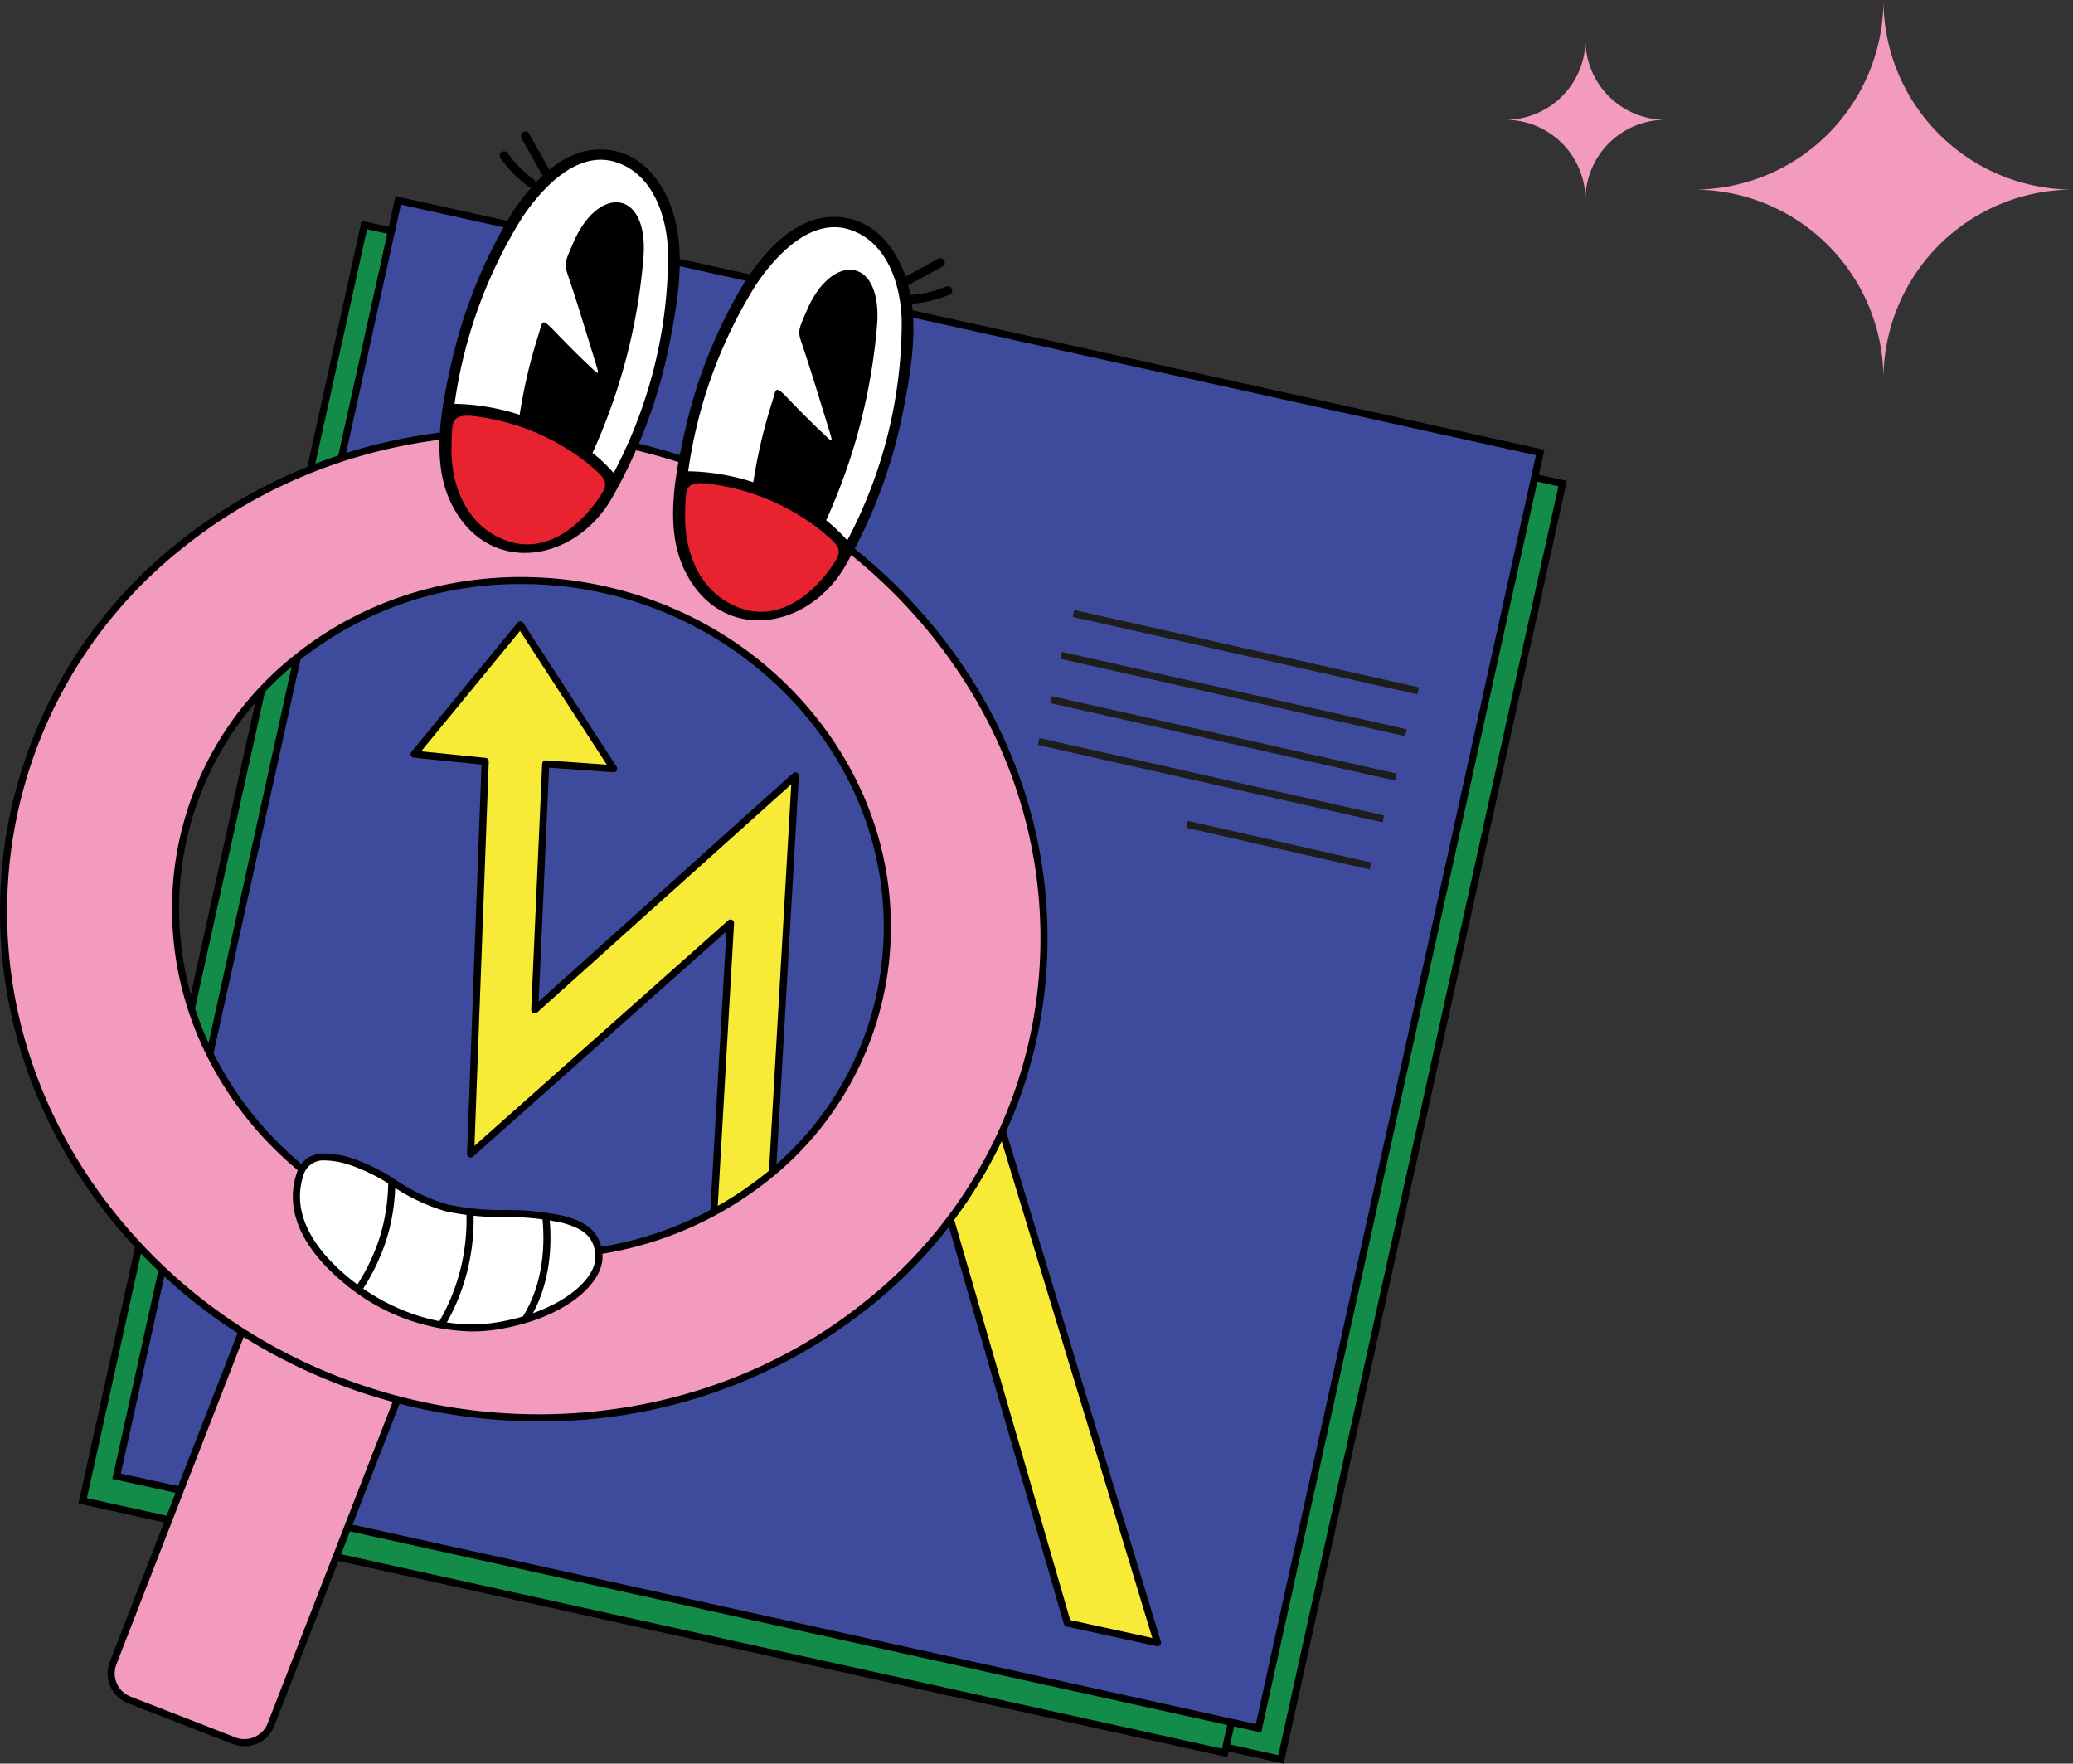 <svg xmlns="http://www.w3.org/2000/svg" xmlns:xlink="http://www.w3.org/1999/xlink" width="388.563" height="330.52" viewBox="0 0 388.563 330.52"><rect x="0" y="0" width="388.563" height="330.52" fill="#333333" stroke="none"/><defs><clipPath id="clip-path"><rect id="Rect&#xE1;ngulo_6187" data-name="Rect&#xE1;ngulo 6187" width="293.69" height="305.882" fill="none"></rect></clipPath></defs><g id="Grupo_79107" data-name="Grupo 79107" transform="translate(-1021.739 -183.982)"><g id="consultorias-personaje" transform="translate(1021.739 208.621)"><rect id="Rect&#xE1;ngulo_6179" data-name="Rect&#xE1;ngulo 6179" width="244.85" height="219.198" transform="translate(26.069 257.849) rotate(-77.554)" fill="#138c49"></rect><path id="Trazado_10436" data-name="Trazado 10436" d="M50.524,274.17l52.5-237.793L315.776,83.333l-52.5,237.792Zm-1.443.362-.144.65,214.7,47.386.65.143L317.217,82.97l.144-.649-214.7-47.386-.65-.144Z" transform="translate(-23.672 -16.829)"></path><rect id="Rect&#xE1;ngulo_6180" data-name="Rect&#xE1;ngulo 6180" width="244.85" height="219.198" transform="matrix(0.216, -0.976, 0.976, 0.216, 15.512, 256.63)" fill="#138c49"></rect><path id="Trazado_10437" data-name="Trazado 10437" d="M243.834,320.35l-.649-.144-214.7-47.386.144-.649L81.566,32.43l.649.144,214.7,47.386-.144.649ZM30.075,271.809l212.747,46.955,52.5-237.792L82.578,34.016Z" transform="translate(-13.78 -15.687)"></path><rect id="Rect&#xE1;ngulo_6181" data-name="Rect&#xE1;ngulo 6181" width="244.85" height="219.198" transform="translate(21.859 252.014) rotate(-77.554)" fill="#3e4b9c"></rect><path id="Trazado_10438" data-name="Trazado 10438" d="M256.129,311.409l-.649-.144L40.783,263.88l.144-.65L93.861,23.49l.65.144,214.7,47.386-.144.649ZM42.369,262.868l212.748,46.955,52.5-237.792L94.873,25.076Z" transform="translate(-19.727 -11.362)"></path><path id="Trazado_10439" data-name="Trazado 10439" d="M175.032,205.151l-2.06,46.107,48.839-43.849L217.288,285.9l38.188-28.862,34.231,112.824-16.9-3.688-24.842-85.728-42.83,33.028,4.523-78.49-48.714,43.284,2.739-73.582-13.308-1.353,19.9-24.225,17.487,26.951Z" transform="translate(-72.739 -86.636)" fill="#f8eb38"></path><g id="Grupo_78526" data-name="Grupo 78526"><g id="Grupo_78525" data-name="Grupo 78525" clip-path="url(#clip-path)"><path id="Trazado_10440" data-name="Trazado 10440" d="M289.082,369.9a.655.655,0,0,1-.141-.015l-16.9-3.688a.665.665,0,0,1-.5-.464l-24.569-84.79-42.057,32.431a.664.664,0,0,1-1.069-.565l4.431-76.89-47.516,42.22a.665.665,0,0,1-1.106-.522l2.716-72.959-12.689-1.29a.665.665,0,0,1-.446-1.084l19.9-24.225a.665.665,0,0,1,1.071.061l17.488,26.95a.665.665,0,0,1,.015.7.632.632,0,0,1-.621.325l-12.049-.857-1.958,43.84,47.659-42.79a.665.665,0,0,1,1.108.533l-4.441,77.053,37.04-27.994a.665.665,0,0,1,1.037.337l34.23,112.824a.665.665,0,0,1-.637.858m-16.366-4.918,15.4,3.361L254.492,257.52l-37.426,28.287a.665.665,0,0,1-1.065-.569l4.431-76.879L172.793,251.13a.665.665,0,0,1-1.109-.525l2.059-46.106a.663.663,0,0,1,.222-.466.653.653,0,0,1,.49-.167l11.4.812L169.589,179.61l-18.533,22.565,12.076,1.227a.666.666,0,0,1,.6.687l-2.681,72.026,47.55-42.25a.665.665,0,0,1,1.106.536l-4.44,77.034L246.94,279.3a.666.666,0,0,1,1.045.342Z" transform="translate(-72.116 -86.013)"></path><rect id="Rect&#xE1;ngulo_6182" data-name="Rect&#xE1;ngulo 6182" width="1.33" height="66.236" transform="translate(201.06 90.979) rotate(-77.352)" fill="#1d1d1b"></rect><rect id="Rect&#xE1;ngulo_6183" data-name="Rect&#xE1;ngulo 6183" width="1.33" height="66.235" transform="matrix(0.219, -0.976, 0.976, 0.219, 198.75, 98.826)" fill="#1d1d1b"></rect><rect id="Rect&#xE1;ngulo_6184" data-name="Rect&#xE1;ngulo 6184" width="1.33" height="66.235" transform="matrix(0.219, -0.976, 0.976, 0.219, 196.839, 107.129)" fill="#1d1d1b"></rect><rect id="Rect&#xE1;ngulo_6185" data-name="Rect&#xE1;ngulo 6185" width="1.33" height="66.235" transform="translate(194.529 114.976) rotate(-77.351)" fill="#1d1d1b"></rect><rect id="Rect&#xE1;ngulo_6186" data-name="Rect&#xE1;ngulo 6186" width="1.331" height="35.243" transform="translate(222.35 130.492) rotate(-77.198)" fill="#1d1d1b"></rect><path id="Trazado_10441" data-name="Trazado 10441" d="M42.314,487.509l21.88,8.511a4.141,4.141,0,0,0,5.361-2.358l31.537-81.076-29.6-11.513L39.956,482.148a4.141,4.141,0,0,0,2.358,5.361" transform="translate(-19.19 -194.002)" fill="#f29bbf"></path><path id="Trazado_10442" data-name="Trazado 10442" d="M64.722,496a5.993,5.993,0,0,1-2.177-.411l-19.656-7.646a6,6,0,0,1-3.416-7.766l31.1-79.963a.665.665,0,0,1,.861-.379l29.6,11.514a.664.664,0,0,1,.378.86l-31.1,79.963A6.013,6.013,0,0,1,64.722,496m-21.351-9.3,19.656,7.646a4.67,4.67,0,0,0,6.045-2.659l30.862-79.344L71.576,401.311,40.712,480.654a4.67,4.67,0,0,0,2.659,6.045" transform="translate(-18.894 -193.379)"></path><path id="Trazado_10443" data-name="Trazado 10443" d="M25.348,260.166c35.411,39.394,97.007,45.012,137.577,12.549S207.678,182,172.266,142.6,75.259,97.591,34.689,130.055s-44.753,90.717-9.341,130.111m31.044-108.9c27.752-22.207,69.887-18.364,94.111,8.584s21.363,66.8-6.39,89S74.225,267.22,50,240.272s-21.363-66.8,6.39-89" transform="translate(-0.629 -52.701)" fill="#f29bbf"></path><path id="Trazado_10444" data-name="Trazado 10444" d="M101.029,293.856c-28.319,0-56.766-11.533-76.806-33.825C6.74,240.579-1.756,216.059.3,190.985a88.115,88.115,0,0,1,33.343-62.03c40.777-32.628,102.9-26.965,138.488,12.623,17.483,19.45,25.979,43.971,23.921,69.044a88.114,88.114,0,0,1-33.342,62.031,98.389,98.389,0,0,1-61.682,21.2M25.213,259.14c35.123,39.074,96.432,44.671,136.667,12.474a86.8,86.8,0,0,0,32.848-61.1c2.027-24.705-6.349-48.871-23.586-68.045C136.018,103.393,74.709,97.8,34.476,129.993a86.8,86.8,0,0,0-32.848,61.1C-.4,215.8,7.976,239.965,25.213,259.14m76.36,4.2a70.9,70.9,0,0,1-52.7-23.208c-12-13.349-17.83-30.179-16.417-47.389a60.483,60.483,0,0,1,22.886-42.579l.416.52-.416-.52c27.979-22.388,70.6-18.5,95.021,8.659,12,13.349,17.83,30.178,16.417,47.388a60.484,60.484,0,0,1-22.886,42.58,67.508,67.508,0,0,1-42.325,14.549m-3.9-126.4a66.176,66.176,0,0,0-41.5,14.264,59.164,59.164,0,0,0-22.392,41.648c-1.382,16.841,4.329,33.317,16.081,46.39a69.579,69.579,0,0,0,51.7,22.774,66.171,66.171,0,0,0,41.5-14.264,59.166,59.166,0,0,0,22.392-41.65c1.382-16.841-4.329-33.316-16.081-46.389a69.574,69.574,0,0,0-51.7-22.773" transform="translate(0 -52.121)"></path><path id="Trazado_10445" data-name="Trazado 10445" d="M161.536,72.388c-3.574-7.741-1.582-17.67.2-25.608A93.367,93.367,0,0,1,173.22,18.323c3.555-5.334,8.928-11.485,15.9-11.774,6.413-.266,10.869,3.838,13.334,9.463,3.509,8.009,1.993,17.672.4,25.945a95.644,95.644,0,0,1-11.073,30.06c-7.189,12.291-23.713,14.526-30.249.371" transform="translate(-77.175 -3.162)"></path><path id="Trazado_10446" data-name="Trazado 10446" d="M164.029,105.815q-.112,1.767-.125,3.524c-.054,7.383,3.073,14.714,10.421,17.291,7.5,2.632,14.123-3.021,17.8-8.942,1.246-2,.546-2.888-2.507-5.429a42.4,42.4,0,0,0-19.21-8.657c-5-.882-6.217-.434-6.382,2.213" transform="translate(-79.281 -49.914)" fill="#e8222e"></path><path id="Trazado_10447" data-name="Trazado 10447" d="M205.052,28.113c-.072-6.818-2.629-15.1-9.768-17.395-7.405-2.381-14.095,5.152-17.65,10.49a89.27,89.27,0,0,0-12.606,34.8,41.816,41.816,0,0,1,12.2,2.055,98.224,98.224,0,0,1,3.553-15.089c.734-2.326.459-3.23,2.825-.755,2.2,2.295,4.507,4.622,6.146,6.157,2.6,2.433,2.6,2.839,1.321-1.291-1.467-4.735-2.884-9.482-4.455-14.177-.878-2.627-1.134-2.851-.084-5.342q.38-.9.761-1.78c4.664-10.788,13.981-10.056,13.162,2.524a110.057,110.057,0,0,1-9.092,35.821c-.147.334-.307.694-.476,1.067a31.07,31.07,0,0,1,3.959,3.759,87.691,87.691,0,0,0,10.209-40.849" transform="translate(-79.825 -4.965)" fill="#fff"></path><path id="Trazado_10448" data-name="Trazado 10448" d="M246.358,96.865c-3.574-7.741-1.582-17.67.2-25.608A93.365,93.365,0,0,1,258.042,42.8c3.555-5.334,8.928-11.485,15.9-11.774,6.413-.266,10.869,3.838,13.334,9.463,3.509,8.009,1.993,17.672.4,25.945a95.644,95.644,0,0,1-11.073,30.06c-7.189,12.291-23.713,14.526-30.249.371" transform="translate(-118.204 -15.002)"></path><path id="Trazado_10449" data-name="Trazado 10449" d="M248.852,130.292q-.112,1.767-.125,3.524c-.054,7.383,3.073,14.714,10.421,17.291,7.5,2.632,14.123-3.021,17.8-8.942,1.246-2,.546-2.888-2.507-5.429a42.4,42.4,0,0,0-19.21-8.657c-5-.882-6.217-.434-6.382,2.213" transform="translate(-120.311 -61.754)" fill="#e8222e"></path><path id="Trazado_10450" data-name="Trazado 10450" d="M289.875,52.59c-.072-6.818-2.629-15.1-9.768-17.395-7.405-2.381-14.095,5.152-17.65,10.489a89.27,89.27,0,0,0-12.606,34.8,41.815,41.815,0,0,1,12.2,2.055A98.243,98.243,0,0,1,265.6,67.456c.734-2.326.459-3.23,2.825-.755,2.2,2.295,4.507,4.622,6.146,6.157,2.6,2.433,2.6,2.839,1.321-1.291-1.467-4.735-2.884-9.482-4.455-14.177-.878-2.627-1.134-2.851-.084-5.342q.38-.9.76-1.78c4.664-10.788,13.981-10.056,13.162,2.524a110.056,110.056,0,0,1-9.092,35.821c-.147.334-.307.694-.476,1.067a31.071,31.071,0,0,1,3.959,3.759A87.69,87.69,0,0,0,289.875,52.59" transform="translate(-120.855 -16.805)" fill="#fff"></path><path id="Trazado_10451" data-name="Trazado 10451" d="M194.362,7.031,190.668.408c-.521-.934-1.958-.1-1.435.839l3.694,6.623c.521.935,1.958.1,1.436-.839" transform="translate(-91.479 0)"></path><path id="Trazado_10452" data-name="Trazado 10452" d="M187.715,12.406q-.18-.129-.357-.262l-.127-.1-.125-.1q-.348-.274-.683-.562-.671-.576-1.295-1.206-.607-.613-1.164-1.273c-.409-.484-.664-.817-1.032-1.337a.832.832,0,0,0-1.436.839,23.158,23.158,0,0,0,5.379,5.429.835.835,0,0,0,1.137-.3.855.855,0,0,0-.3-1.137" transform="translate(-87.733 -3.462)"></path><path id="Trazado_10453" data-name="Trazado 10453" d="M328.155,51.176l6.654-3.637c.939-.513.1-1.95-.839-1.436l-6.654,3.637c-.94.514-.1,1.95.839,1.436" transform="translate(-158.126 -22.248)"></path><path id="Trazado_10454" data-name="Trazado 10454" d="M329.719,59.456a22.754,22.754,0,0,0,7.254-1.665.858.858,0,0,0,.58-1.023.836.836,0,0,0-1.022-.58,21.415,21.415,0,0,1-6.812,1.606.85.85,0,0,0-.831.831.839.839,0,0,0,.831.831" transform="translate(-159.086 -27.157)"></path><path id="Trazado_10455" data-name="Trazado 10455" d="M135.649,381.766c-7.41-1.974-11.586-6.922-18.375-8.826-3.811-1.068-7.7-1.376-8.992,2.62-2.369,7.318,2,14.142,8.2,19.4,8,6.8,18.72,10.587,28.829,8.938,12.229-2,19.2-8.25,19.014-13.05-.168-4.253-2.961-5.9-6.786-6.912-6.813-1.8-15.108-.366-21.889-2.173" transform="translate(-52.061 -180.059)" fill="#fff"></path><path id="Trazado_10456" data-name="Trazado 10456" d="M139.913,404.323a38.536,38.536,0,0,1-24.495-9.476c-5.336-4.531-11.126-11.7-8.4-20.115,1.545-4.769,6.335-4.028,9.8-3.055a34.954,34.954,0,0,1,8.849,4.292,35.308,35.308,0,0,0,9.518,4.53h0a47.679,47.679,0,0,0,10.793,1.067,48.993,48.993,0,0,1,11.094,1.1c3.49.921,7.084,2.536,7.281,7.529.2,5.148-7.062,11.692-19.571,13.733a30.236,30.236,0,0,1-4.872.389m-27.47-32.036a3.861,3.861,0,0,0-4.16,2.856c-2.5,7.715,2.97,14.423,8,18.69,8.292,7.042,18.872,10.329,28.291,8.789,11.626-1.9,18.632-7.9,18.456-12.368-.154-3.887-2.626-5.328-6.291-6.3a48.045,48.045,0,0,0-10.787-1.061,48.629,48.629,0,0,1-11.1-1.112,36.363,36.363,0,0,1-9.869-4.682,33.422,33.422,0,0,0-8.514-4.146,15.332,15.332,0,0,0-4.02-.672" transform="translate(-51.428 -179.435)"></path><path id="Trazado_10457" data-name="Trazado 10457" d="M190.784,413.166l-1.126-.708c4.088-6.5,4.27-13.976,3.7-19.1l1.322-.147c.59,5.333.392,13.124-3.9,19.952" transform="translate(-91.739 -190.201)"></path><path id="Trazado_10458" data-name="Trazado 10458" d="M160.534,413.683l-1.148-.672a37.554,37.554,0,0,0,4.143-10.371,38.72,38.72,0,0,0,1-9.954l1.33-.038a40.116,40.116,0,0,1-1.039,10.3,38.931,38.931,0,0,1-4.29,10.737" transform="translate(-77.096 -189.928)"></path><path id="Trazado_10459" data-name="Trazado 10459" d="M130.215,401.681l-1.108-.735a38.025,38.025,0,0,0,4.464-9.19,35.859,35.859,0,0,0,1.646-10.651l1.33.005a37.207,37.207,0,0,1-1.707,11.046,39.373,39.373,0,0,1-4.625,9.525" transform="translate(-62.45 -184.344)"></path></g></g></g><path id="Trazado_12491" data-name="Trazado 12491" d="M435.342,0A35.532,35.532,0,0,1,399.81,35.533a35.531,35.531,0,0,1,35.532,35.531,35.531,35.531,0,0,1,35.532-35.531A35.532,35.532,0,0,1,435.342,0" transform="translate(939.428 183.981)" fill="#f29bbf"></path><path id="Trazado_12493" data-name="Trazado 12493" d="M379.484,7.458a15,15,0,0,1-14.995,14.995,14.994,14.994,0,0,1,14.995,14.994,14.994,14.994,0,0,1,14.995-14.994A15,15,0,0,1,379.484,7.458" transform="translate(939.428 183.981)" fill="#f29bbf"></path></g></svg>